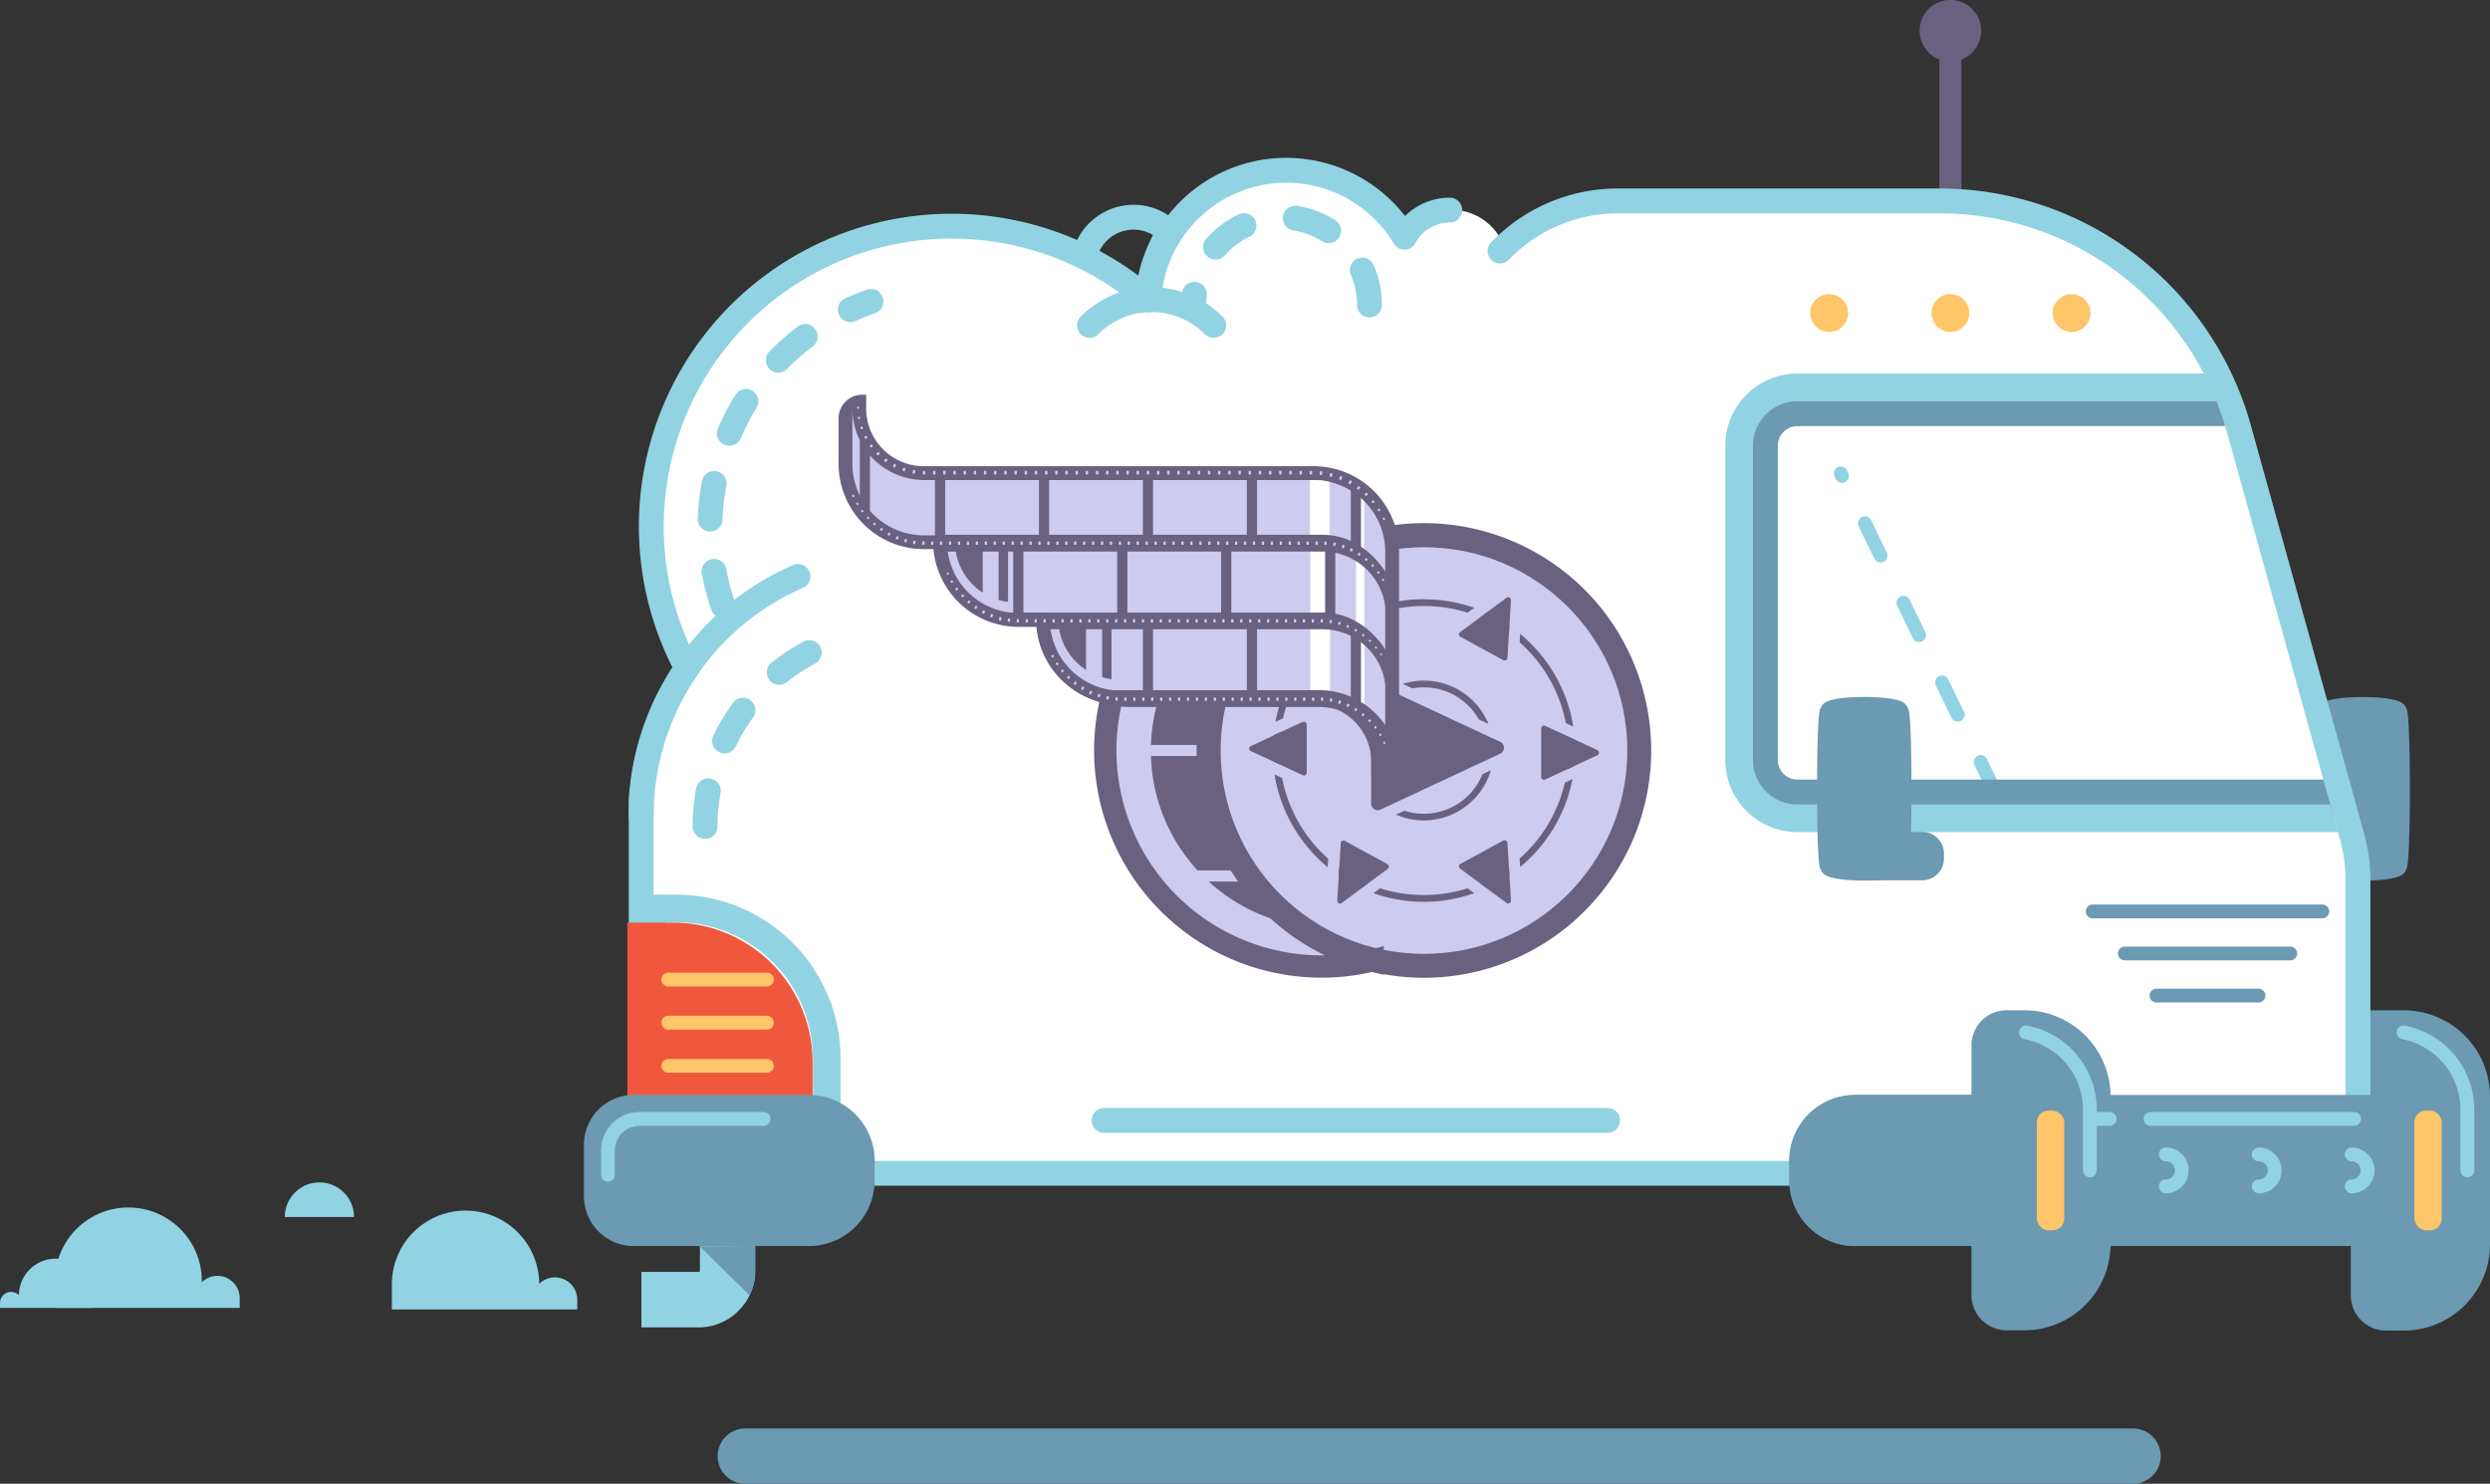 <svg xmlns="http://www.w3.org/2000/svg" viewBox="0 0 503.9 300.27"><rect x="0" y="0" width="503.9" height="300.27" fill="#333333" stroke="none"/><defs><style>.cls-1{fill:#fff;}.cls-2{fill:#91d3e2;}.cls-21,.cls-3,.cls-5,.cls-6{fill:#6b9ab2;}.cls-15,.cls-20,.cls-3,.cls-5,.cls-6,.cls-7{stroke:#6b9ab2;}.cls-10,.cls-11,.cls-13,.cls-14,.cls-15,.cls-16,.cls-18,.cls-19,.cls-20,.cls-26,.cls-3,.cls-4,.cls-5,.cls-6,.cls-7{stroke-linecap:round;}.cls-12,.cls-13,.cls-16,.cls-18,.cls-19,.cls-20,.cls-22,.cls-23,.cls-24,.cls-3,.cls-8{stroke-miterlimit:10;}.cls-13,.cls-15,.cls-16,.cls-18,.cls-3,.cls-4,.cls-6{stroke-width:2.8px;}.cls-10,.cls-11,.cls-13,.cls-14,.cls-15,.cls-16,.cls-18,.cls-19,.cls-20,.cls-24,.cls-4,.cls-7,.cls-8{fill:none;}.cls-10,.cls-11,.cls-14,.cls-18,.cls-19,.cls-4{stroke:#91d3e2;}.cls-10,.cls-11,.cls-14,.cls-15,.cls-26,.cls-4,.cls-5,.cls-6,.cls-7{stroke-linejoin:round;}.cls-14,.cls-4{stroke-dasharray:7.27 10.63;}.cls-5,.cls-8{stroke-width:4.47px;}.cls-7{stroke-width:2.15px;}.cls-22,.cls-23,.cls-24,.cls-8{stroke:#6a6181;}.cls-9{fill:#6a6181;}.cls-10,.cls-14,.cls-19{stroke-width:5.03px;}.cls-11,.cls-12{stroke-width:5.59px;}.cls-12{fill:#f0583d;}.cls-12,.cls-16{stroke:#f0583d;}.cls-13{stroke:#ffc569;}.cls-17{fill:#ffc569;}.cls-20{stroke-width:11.19px;}.cls-22,.cls-23,.cls-25,.cls-26{fill:#cdcbef;}.cls-22{stroke-width:1.36px;}.cls-23,.cls-24{stroke-width:4.52px;}.cls-26{stroke:#cdcbef;stroke-width:0.23px;}</style></defs><g id="Layer_2" data-name="Layer 2"><g id="Layer_2-2" data-name="Layer 2"><path class="cls-1" d="M477.15,178.1v42.61a16.73,16.73,0,0,1-16.73,16.73H129.76V165.08c0-.69,0-1.39,0-2.09,0-.31,0-.62,0-.93,0-.69.08-1.37.16-2.05,0-.28.05-.57.09-.85a52.52,52.52,0,0,1,9-23.94l0,0a60.77,60.77,0,0,1,93.45-74.54,27.9,27.9,0,0,1,51.66-12.79h0l.07.12a10.5,10.5,0,0,1,2.4-3l.06,0a11.14,11.14,0,0,1,4.19-2.15l.35-.08a10.48,10.48,0,0,1,2.58-.31,11.31,11.31,0,0,1,10.64,7.51,33.05,33.05,0,0,1,23-9.27h65.09a62.82,62.82,0,0,1,56.3,35,59.56,59.56,0,0,1,2.44,5.6q.53,1.38,1,2.79c.28.89.56,1.79.81,2.7l17,61.27,3.33,12,.78,2.79,1.55,5.6.23.83a32.48,32.48,0,0,1,.88,4.21A33,33,0,0,1,477.15,178.1Z"/><path class="cls-2" d="M48.51,264.69H11.13v-5a14.86,14.86,0,1,1,29.71-.18l.2-.2a4.51,4.51,0,0,1,7.47,3.43Z"/><path class="cls-2" d="M0,264.69H18.69V262.2a7.43,7.43,0,1,0-14.86-.09l-.1-.1A2.25,2.25,0,0,0,0,263.73Z"/><path class="cls-2" d="M57.64,246.29a7,7,0,0,1,14,0Z"/><path class="cls-2" d="M152.83,235.93v21.18a11.29,11.29,0,0,1-1.13,5,11.48,11.48,0,0,1-10.35,6.52H129.8V257.41h11.55a.3.3,0,0,0,.29-.3V235.93Z"/><path class="cls-3" d="M474.88,224.18h29.89a16.06,16.06,0,0,1,16.06,16.06v3.59a5.72,5.72,0,0,1-5.72,5.72H458.82a0,0,0,0,1,0,0v-9.31A16.06,16.06,0,0,1,474.88,224.18Z" transform="translate(726.68 -252.96) rotate(90)"/><line class="cls-4" x1="403.99" y1="160.75" x2="372.51" y2="95.8"/><path class="cls-5" d="M470.8,160H363.74a6.21,6.21,0,0,1-6.2-6.2V90.2a6.21,6.21,0,0,1,6.2-6.2h85.93q-.46-1.41-1-2.79H363.74a9,9,0,0,0-9,9v63.61a9,9,0,0,0,9,9H471.57Z"/><path class="cls-6" d="M485.56,175.31c.53,1.12-4.4,1.61-8.74,1.49a33.48,33.48,0,0,0-.88-4.21l-.24-.84-1.55-5.59-.77-2.8-3.33-12c.11-4.71.31-8,.62-7.39-.94-2,15.85-2,14.89,0C486.52,141.94,486.52,177.32,485.56,175.31Z"/><path class="cls-7" d="M477.15,144.47c3.2,0,6.62.34,6.23,1.15.55-1.16.69,14.1.4,20.94"/><line class="cls-8" x1="394.7" y1="40.45" x2="394.7" y2="5.91"/><path class="cls-9" d="M400.93,6.22a6.23,6.23,0,1,0-6.23,6.23A6.23,6.23,0,0,0,400.93,6.22Z"/><path class="cls-10" d="M303.57,50.79a33.05,33.05,0,0,1,23.87-10.13h65.09a62.82,62.82,0,0,1,56.3,35,59.56,59.56,0,0,1,2.44,5.6q.53,1.38,1,2.79c.28.89.56,1.79.81,2.7l17,61.27,3.33,12,.77,2.79,1.55,5.6.24.83a34.24,34.24,0,0,1,.88,4.21,33,33,0,0,1,.33,4.66v42.61a16.73,16.73,0,0,1-16.73,16.73H129.76V165.08c0-.69,0-1.39,0-2.09,0-.31,0-.62,0-.93,0-.69.08-1.37.15-2.05l.09-.85a52.63,52.63,0,0,1,9-23.94l0,0a60.77,60.77,0,0,1,93.45-74.54A27.9,27.9,0,0,1,284.22,48a10.41,10.41,0,0,1,9.17-5.48"/><path class="cls-11" d="M131.9,183.85h5a30.41,30.41,0,0,1,30.41,30.41v18.9a0,0,0,0,1,0,0H131.9a0,0,0,0,1,0,0V183.85A0,0,0,0,1,131.9,183.85Z"/><path class="cls-12" d="M129.76,189.5h6.42A25.48,25.48,0,0,1,161.66,215v9.47a0,0,0,0,1,0,0h-31.9a0,0,0,0,1,0,0V189.5A0,0,0,0,1,129.76,189.5Z"/><line class="cls-13" x1="135.25" y1="198.24" x2="155.21" y2="198.24"/><line class="cls-13" x1="135.25" y1="206.97" x2="155.21" y2="206.97"/><line class="cls-13" x1="135.25" y1="215.71" x2="155.21" y2="215.71"/><path class="cls-14" d="M142.69,167.26a39.88,39.88,0,0,1,22.59-35.95"/><path class="cls-14" d="M277.15,61.72a17.78,17.78,0,0,0-35.56,0"/><path class="cls-14" d="M146.36,122.65A48.45,48.45,0,0,1,176.27,61"/><path class="cls-10" d="M245.62,65.85a17.76,17.76,0,0,0-25.14,0"/><path class="cls-10" d="M219.44,52a10.19,10.19,0,0,1,17.14-5.08s-4.56,7.19-4.1,13.74"/><path class="cls-10" d="M129.76,165.09a52.82,52.82,0,0,1,31.72-48.43"/><path class="cls-3" d="M375.42,223H483.51a8.68,8.68,0,0,1,8.68,8.68v10.41a8.68,8.68,0,0,1-8.68,8.68H375.42a11.92,11.92,0,0,1-11.92-11.92v-3.93A11.92,11.92,0,0,1,375.42,223Z"/><path class="cls-3" d="M398.09,224.18H428A16.06,16.06,0,0,1,444,240.23v3.59a5.72,5.72,0,0,1-5.72,5.72H387.75a5.72,5.72,0,0,1-5.72-5.72v-3.59A16.06,16.06,0,0,1,398.09,224.18Z" transform="translate(649.9 -176.18) rotate(90)"/><path class="cls-2" d="M471.57,162.8H363.74a9,9,0,0,1-9-9V90.2a9,9,0,0,1,9-9h84.94a59.56,59.56,0,0,0-2.44-5.6h-82.5A14.61,14.61,0,0,0,349.15,90.2v63.61a14.61,14.61,0,0,0,14.59,14.59H473.12Z"/><path class="cls-6" d="M384.71,175.31c1,2-15.84,2-14.89,0-.95,2-.95-33.37,0-31.37-.95-2,15.85-2,14.89,0C385.67,141.94,385.67,177.31,384.71,175.31Z"/><line class="cls-15" x1="423.5" y1="184.45" x2="469.96" y2="184.45"/><line class="cls-15" x1="430" y1="192.96" x2="463.47" y2="192.96"/><line class="cls-15" x1="436.41" y1="201.48" x2="457.05" y2="201.48"/><path class="cls-6" d="M378.52,169.75H389a3,3,0,0,1,3,3v1a3,3,0,0,1-3,3H378.52a0,0,0,0,1,0,0v-7.07a0,0,0,0,1,0,0Z"/><line class="cls-16" x1="129.76" y1="222.98" x2="144.13" y2="222.98"/><path class="cls-3" d="M128.25,223h35.44a11.92,11.92,0,0,1,11.92,11.92v3.93a11.92,11.92,0,0,1-11.92,11.92H128.25a8.68,8.68,0,0,1-8.68-8.68V231.66a8.68,8.68,0,0,1,8.68-8.68Z"/><circle class="cls-17" cx="370.17" cy="63.35" r="3.83"/><circle class="cls-17" cx="394.7" cy="63.35" r="3.83"/><circle class="cls-17" cx="419.23" cy="63.35" r="3.83"/><path class="cls-3" d="M375.42,223h31.71a8.68,8.68,0,0,1,8.68,8.68v10.41a8.68,8.68,0,0,1-8.68,8.68H375.42a11.92,11.92,0,0,1-11.92-11.92v-3.93A11.92,11.92,0,0,1,375.42,223Z"/><path class="cls-7" d="M376.6,144.47c3.2,0,6.62.34,6.23,1.15.56-1.16.69,14.1.41,20.94"/><path class="cls-18" d="M438.29,233.63a3.23,3.23,0,0,1,0,6.46"/><path class="cls-18" d="M457.1,233.63a3.23,3.23,0,0,1,0,6.46"/><path class="cls-18" d="M475.9,233.63a3.23,3.23,0,1,1,0,6.46"/><rect class="cls-17" x="412.2" y="224.74" width="5.54" height="24.25" rx="2.38"/><line class="cls-19" x1="223.44" y1="226.75" x2="325.35" y2="226.75"/><line class="cls-20" x1="150.82" y1="294.68" x2="431.67" y2="294.68"/><path class="cls-18" d="M422.93,236.86V224.57A15.94,15.94,0,0,0,410,208.94"/><rect class="cls-17" x="488.59" y="224.74" width="5.54" height="24.25" rx="2.38"/><path class="cls-18" d="M499.32,236.86V224.57a15.94,15.94,0,0,0-12.91-15.63"/><line class="cls-18" x1="435.21" y1="226.44" x2="476.4" y2="226.44"/><line class="cls-18" x1="422.93" y1="226.44" x2="426.95" y2="226.44"/><path class="cls-18" d="M154.54,226.44h-25.1a6.42,6.42,0,0,0-6.42,6.41v4.88"/><path class="cls-21" d="M152.83,252.15v5a11.29,11.29,0,0,1-1.13,5l-10.06-9.91Z"/><path class="cls-2" d="M116.82,265H79.3v-5a14.91,14.91,0,1,1,29.82-.19l.21-.19a4.52,4.52,0,0,1,7.49,3.44Z"/><path class="cls-9" d="M194.53,111.22a13.74,13.74,0,0,0,.08,1.44h-.08Z"/><path class="cls-9" d="M180,95.83v10.29a13.71,13.71,0,0,1-3.59-3.37V92.69Z"/><path class="cls-9" d="M185.8,97.94v10.28a13.64,13.64,0,0,1-2.15-.43V97.5A13.89,13.89,0,0,0,185.8,97.94Z"/><circle class="cls-22" cx="288.17" cy="151.89" r="41.83"/><path class="cls-23" d="M277.78,194.36a43.77,43.77,0,0,1-54.11-42.47,43.47,43.47,0,0,1,5.26-20.77A44,44,0,0,1,241,117q1.75-1.33,3.65-2.5A42.61,42.61,0,0,1,249.6,112a43.5,43.5,0,0,1,17.78-3.79,44,44,0,0,1,10.4,1.25,43.24,43.24,0,0,0-7.39,2.54,42.61,42.61,0,0,0-4.92,2.58q-1.89,1.17-3.66,2.5a43.82,43.82,0,0,0-12.09,14.08,43.7,43.7,0,0,0,28.06,63.24Z"/><path class="cls-9" d="M251.83,176.15h-9.48A35.75,35.75,0,0,1,232.92,153h11.55A43.42,43.42,0,0,0,251.83,176.15Z"/><path class="cls-9" d="M262.51,187.26a35.77,35.77,0,0,1-17.89-8.85h8.83A43.94,43.94,0,0,0,262.51,187.26Z"/><path class="cls-9" d="M251.83,127.62c-.76,1.13-1.46,2.3-2.11,3.5a43.34,43.34,0,0,0-5.25,19.64H232.92a35.8,35.8,0,0,1,4.3-15.94,36.39,36.39,0,0,1,5.14-7.2Z"/><path class="cls-9" d="M262.52,116.51l-.71.53a43.63,43.63,0,0,0-8.36,8.32h-8.83c.82-.74,1.66-1.45,2.54-2.12a36.13,36.13,0,0,1,3-2,33.81,33.81,0,0,1,4-2.13A36,36,0,0,1,262.52,116.51Z"/><path class="cls-24" d="M331.89,151.89a43.62,43.62,0,0,1-3.78,17.78,44.29,44.29,0,0,1-2.59,4.92,41.45,41.45,0,0,1-2.5,3.66,43.69,43.69,0,0,1-78.56-26.36,43.36,43.36,0,0,1,5.26-20.77A43.82,43.82,0,0,1,261.81,117q1.77-1.33,3.66-2.5a42.61,42.61,0,0,1,4.92-2.58,43.24,43.24,0,0,1,7.39-2.54,43.73,43.73,0,0,1,54.11,42.47Z"/><path class="cls-9" d="M307.63,128.29l-.11,1.7a29.15,29.15,0,0,1,9.36,16.36l1.51.7A30.61,30.61,0,0,0,307.63,128.29Zm11.06,21.4-1.42-.66c.09.94.14,1.89.14,2.86a28,28,0,0,1-.25,3.79l1.45-.67c.1-1,.16-2.07.16-3.12C318.77,151.15,318.74,150.42,318.69,149.69Zm-50-21.4a30.62,30.62,0,0,0-10.59,17.8l1.54-.72A29.21,29.21,0,0,1,268.82,130Zm-9.26,29.14-1.5-.7a30.61,30.61,0,0,0,10.76,18.76l.1-1.7A29.21,29.21,0,0,1,259.46,157.43ZM297,179.76a29.33,29.33,0,0,1-17.72,0l-1.33,1a30.54,30.54,0,0,0,20.38,0Zm-26-4.23-.1,1.59a29.76,29.76,0,0,0,4.64,2.62l1.26-.92A29.53,29.53,0,0,1,271,175.53Zm-11.8-27.44-1.44.68a29.23,29.23,0,0,0-.16,3.12c0,.74,0,1.47.08,2.2l1.41.66c-.09-.94-.14-1.9-.14-2.86A29.82,29.82,0,0,1,259.18,148.09ZM275.52,124a29.81,29.81,0,0,0-4.64,2.63l.1,1.59a29,29,0,0,1,5.8-3.29Zm12.65-2.74A30.46,30.46,0,0,0,278,123l1.33,1A29.33,29.33,0,0,1,297,124l1.33-1A30.46,30.46,0,0,0,288.17,121.29ZM300.82,124l-1.25.93a29.24,29.24,0,0,1,5.79,3.29l.1-1.59A29.81,29.81,0,0,0,300.82,124Zm15.86,34.38a29.33,29.33,0,0,1-9.16,15.38l.11,1.7a30.62,30.62,0,0,0,10.59-17.8Zm-11.32,17.12a29.74,29.74,0,0,1-5.79,3.29l1.25.92a29,29,0,0,0,4.64-2.62Z"/><path class="cls-9" d="M300,156.69a12.79,12.79,0,0,1-15.79,7.37l-1.71.8a14,14,0,0,0,5.64,1.17,14.17,14.17,0,0,0,13.57-10.15Zm-11.86-18.95a14,14,0,0,0-4.26.66l1.95.91a12.56,12.56,0,0,1,2.31-.21,12.78,12.78,0,0,1,11.13,6.49l1.95.91A14.15,14.15,0,0,0,288.17,137.74Z"/><path class="cls-9" d="M323.25,152.85,318.61,155l-1.45.67-4.45,2.08a.53.53,0,0,1-.24.06.57.57,0,0,1-.57-.57v-9.84a.57.57,0,0,1,.57-.57.53.53,0,0,1,.24.06l4.56,2.13,1.42.66,4.56,2.13A.57.57,0,0,1,323.25,152.85Z"/><path class="cls-9" d="M264.44,146.52v9.85a.57.57,0,0,1-.57.56.52.52,0,0,1-.24-.05l-4.56-2.13-1.41-.66L253.1,152a.57.57,0,0,1,0-1l4.64-2.16,1.44-.68,4.45-2.08a.69.69,0,0,1,.24,0A.57.57,0,0,1,264.44,146.52Z"/><path class="cls-9" d="M305.77,121.54l-.31,5.12-.1,1.59-.3,4.89a.56.56,0,0,1-.57.53.58.58,0,0,1-.26-.06l-8.65-4.71a.56.56,0,0,1-.06-1l4.05-3,1.25-.93,4.05-3a.56.56,0,0,1,.9.49Z"/><path class="cls-9" d="M280.83,175.83l-4.05,3-1.26.92-4,3a.52.52,0,0,1-.33.11.57.57,0,0,1-.57-.6l.31-5.12.1-1.59.3-4.89a.57.57,0,0,1,.57-.54.54.54,0,0,1,.27.07l8.64,4.71A.56.56,0,0,1,280.83,175.83Z"/><path class="cls-9" d="M280.76,128.9l-8.64,4.71a.66.66,0,0,1-.27.06.56.56,0,0,1-.57-.53l-.3-4.89-.1-1.59-.31-5.12a.57.57,0,0,1,.57-.61.54.54,0,0,1,.33.12l4,3,1.26.93,4.05,3A.56.56,0,0,1,280.76,128.9Z"/><path class="cls-9" d="M271,128.25c-.37.27-.73.54-1.08.83s-.73.59-1.08.91l-.1-1.7c.35-.29.71-.58,1.08-.85s.71-.53,1.08-.78Z"/><path class="cls-9" d="M305.77,182.24a.56.56,0,0,1-.56.6.55.55,0,0,1-.34-.11l-4.05-3-1.25-.92-4.05-3a.56.56,0,0,1,.06-1l8.65-4.71a.51.51,0,0,1,.26-.07.57.57,0,0,1,.57.54l.3,4.89.1,1.59Z"/><path class="cls-9" d="M303.66,152.49l-24.31,11.36a1.31,1.31,0,0,1-1.86-1.19V140a1.3,1.3,0,0,1,1.86-1.18l24.31,11.35A1.31,1.31,0,0,1,303.66,152.49Z"/><path class="cls-9" d="M283.12,111.62v45.44h-5.6v-2.8a11.67,11.67,0,0,0-11.67-11.68H226.93a17.28,17.28,0,0,1-17.2-15.72h-3.62a17.31,17.31,0,0,1-17.21-15.73H187A17.27,17.27,0,0,1,169.7,93.86V84.67a4.79,4.79,0,0,1,4.79-4.79h.8v2.79A11.68,11.68,0,0,0,187,94.35h78.88A17.27,17.27,0,0,1,283.12,111.62Z"/><path class="cls-25" d="M276.06,101.42a13.21,13.21,0,0,0-1.7-1.46,14.31,14.31,0,0,0-5.26-2.43,14,14,0,0,0-3.12-.38H186.91A15.41,15.41,0,0,1,185,97a15.22,15.22,0,0,1-2-.42,14.49,14.49,0,0,1-10.5-13.93V93.86a14.47,14.47,0,0,0,14.47,14.48h4.67v1.25a14.47,14.47,0,0,0,14.47,14.47h6.35v1.25a14.47,14.47,0,0,0,14.47,14.48h38.92a14.47,14.47,0,0,1,14.48,14.47V111.62A14.43,14.43,0,0,0,276.06,101.42Z"/><path class="cls-1" d="M269.1,97.53v11a13.41,13.41,0,0,0-2-.18h-2V97.15H266A14,14,0,0,1,269.1,97.53Z"/><path class="cls-1" d="M267,111.36a11.89,11.89,0,0,1,2.16.21v12.58a13.4,13.4,0,0,0-2-.17h-2V111.36Z"/><path class="cls-1" d="M267,126.58a11.89,11.89,0,0,1,2.16.21v13a13.41,13.41,0,0,0-2-.18h-2V126.58Z"/><path class="cls-1" d="M276.07,101.42v10.43a16.29,16.29,0,0,0-1.71-1.29V100A15,15,0,0,1,276.07,101.42Z"/><path class="cls-1" d="M274.42,112.13a16.62,16.62,0,0,1,1.7,1.46v13.93a16.17,16.17,0,0,0-1.7-1.29Z"/><path class="cls-1" d="M274.42,129a16.62,16.62,0,0,1,1.7,1.46v12.71a16.17,16.17,0,0,0-1.7-1.29Z"/><path class="cls-9" d="M281.39,117.46l.59,6.93h-1.53a12.79,12.79,0,0,0-12.78-12.77H190.92v-3.39h76.75C273.87,108.23,278.68,112.32,281.39,117.46Z"/><path class="cls-9" d="M281.39,133.19l.59,6.93h-1.53a12.79,12.79,0,0,0-12.78-12.77h-57l-.24-1-9.7-2.38h67C273.87,124,278.68,128.06,281.39,133.19Z"/><rect class="cls-9" x="189.21" y="96.8" width="2.06" height="13.55"/><rect class="cls-9" x="174" y="88.74" width="2.06" height="15.36"/><polygon class="cls-9" points="207.11 125.16 205.05 125.16 205.05 108.89 210.25 108.89 210.25 96.8 212.31 96.8 212.31 110.95 207.11 110.95 207.11 125.16"/><polygon class="cls-9" points="233.34 142.75 231.28 142.75 231.28 126.73 226.09 126.95 226.09 108.86 231.28 109 231.28 96.8 233.34 96.8 233.34 111.12 228.15 110.98 228.15 124.8 233.34 124.57 233.34 142.75"/><polygon class="cls-9" points="254.38 142.75 252.32 142.75 252.32 126.68 247.12 126.68 247.12 108.89 252.32 108.89 252.32 96.8 254.38 96.8 254.38 110.95 249.18 110.95 249.18 124.62 254.38 124.62 254.38 142.75"/><polygon class="cls-9" points="275.42 145.08 273.36 145.08 273.36 128.07 268.16 126.53 268.16 108.48 273.36 110.27 273.36 99.03 275.42 99.03 275.42 113.15 270.22 111.36 270.22 124.99 275.42 126.53 275.42 145.08"/><path class="cls-9" d="M283.15,155.85h-3.39A12.79,12.79,0,0,0,267,143.08H228.93a21.39,21.39,0,0,1-11.57-3.4H267A16.19,16.19,0,0,1,283.15,155.85Z"/><rect class="cls-26" x="201.29" y="95.4" width="0.26" height="0.51"/><rect class="cls-26" x="203.35" y="95.4" width="0.26" height="0.51"/><rect class="cls-26" x="193.05" y="95.4" width="0.26" height="0.51"/><rect class="cls-26" x="197.17" y="95.4" width="0.26" height="0.51"/><rect class="cls-26" x="195.11" y="95.4" width="0.26" height="0.51"/><rect class="cls-26" x="207.47" y="95.4" width="0.26" height="0.51"/><rect class="cls-26" x="199.23" y="95.4" width="0.26" height="0.51"/><rect class="cls-26" x="205.41" y="95.4" width="0.26" height="0.51"/><rect class="cls-26" x="209.53" y="95.4" width="0.26" height="0.51"/><rect class="cls-26" x="215.71" y="95.4" width="0.26" height="0.51"/><rect class="cls-26" x="219.83" y="95.4" width="0.26" height="0.51"/><rect class="cls-26" x="217.77" y="95.4" width="0.26" height="0.51"/><rect class="cls-26" x="211.59" y="95.4" width="0.26" height="0.51"/><rect class="cls-26" x="213.65" y="95.4" width="0.26" height="0.51"/><rect class="cls-26" x="221.89" y="95.4" width="0.26" height="0.51"/><path class="cls-26" d="M174.45,86.44l-.2.06a1.83,1.83,0,0,0,.08.25l.2-.07Z"/><path class="cls-26" d="M175.28,88.33l-.24.12.12.23.24-.12A2.53,2.53,0,0,1,175.28,88.33Z"/><path class="cls-26" d="M176.38,90.06l-.25.18.15.22.25-.19Z"/><path class="cls-26" d="M173.91,84.44l-.14,0a2,2,0,0,0,0,.26l.15,0A2.21,2.21,0,0,0,173.91,84.44Z"/><path class="cls-26" d="M177.79,91.67l-.07-.06-.24.24.18.19.25-.26Z"/><path class="cls-26" d="M173.69,82.37h-.08v.26h.09C173.7,82.55,173.69,82.46,173.69,82.37Z"/><path class="cls-26" d="M184.86,95.26l-.08.45.26,0,.07-.46Z"/><path class="cls-26" d="M186.88,95.44v.47h.26v-.47Z"/><rect class="cls-26" x="188.93" y="95.4" width="0.26" height="0.51"/><rect class="cls-26" x="190.99" y="95.4" width="0.26" height="0.51"/><path class="cls-26" d="M179.28,92.92l-.23.31.22.15.22-.31Z"/><path class="cls-26" d="M182.89,94.77l-.14.41.25.09.13-.43Z"/><path class="cls-26" d="M181,94l-.19.37.23.12.19-.38Z"/><path class="cls-26" d="M273,97.77l.23.12.24-.45-.23-.12Z"/><rect class="cls-26" x="263.09" y="95.4" width="0.26" height="0.51"/><rect class="cls-26" x="265.15" y="95.4" width="0.26" height="0.51"/><path class="cls-26" d="M267.18,96l.25,0,.06-.51a1.09,1.09,0,0,0-.26,0Z"/><rect class="cls-26" x="223.95" y="95.4" width="0.26" height="0.51"/><path class="cls-26" d="M269.17,96.35l.25.06.13-.5-.26-.06Z"/><rect class="cls-26" x="254.85" y="95.4" width="0.26" height="0.51"/><rect class="cls-26" x="261.03" y="95.4" width="0.26" height="0.51"/><rect class="cls-26" x="258.97" y="95.4" width="0.26" height="0.51"/><path class="cls-26" d="M279.21,103.27l-.15.1-.14-.22.16-.1A1.59,1.59,0,0,1,279.21,103.27Z"/><path class="cls-26" d="M280.16,105.08l-.11.06-.12-.23.12-.06A2.4,2.4,0,0,1,280.16,105.08Z"/><path class="cls-26" d="M278.05,101.57l-.19.16-.17-.19.2-.17Z"/><path class="cls-26" d="M276.69,100l-.22.24a1.54,1.54,0,0,1-.19-.17l.23-.26Z"/><path class="cls-26" d="M275.15,98.63l-.25.35-.21-.15.26-.36Z"/><path class="cls-26" d="M271.11,96.94l.24.09.19-.47-.25-.1Z"/><rect class="cls-26" x="256.91" y="95.4" width="0.26" height="0.51"/><rect class="cls-26" x="234.25" y="95.4" width="0.26" height="0.51"/><rect class="cls-26" x="232.19" y="95.4" width="0.26" height="0.51"/><rect class="cls-26" x="238.37" y="95.4" width="0.26" height="0.51"/><rect class="cls-26" x="236.31" y="95.4" width="0.26" height="0.51"/><rect class="cls-26" x="230.13" y="95.4" width="0.26" height="0.51"/><rect class="cls-26" x="226.01" y="95.4" width="0.26" height="0.51"/><rect class="cls-26" x="228.07" y="95.4" width="0.26" height="0.51"/><rect class="cls-26" x="240.43" y="95.4" width="0.26" height="0.51"/><rect class="cls-26" x="246.61" y="95.4" width="0.26" height="0.51"/><rect class="cls-26" x="248.67" y="95.4" width="0.26" height="0.51"/><rect class="cls-26" x="250.73" y="95.4" width="0.26" height="0.51"/><rect class="cls-26" x="244.55" y="95.4" width="0.26" height="0.51"/><rect class="cls-26" x="242.49" y="95.4" width="0.26" height="0.51"/><rect class="cls-26" x="252.79" y="95.4" width="0.26" height="0.51"/><rect class="cls-26" x="204.82" y="109.69" width="0.23" height="0.45"/><rect class="cls-26" x="206.63" y="109.69" width="0.23" height="0.45"/><rect class="cls-26" x="203.01" y="109.69" width="0.23" height="0.45"/><rect class="cls-26" x="199.39" y="109.69" width="0.23" height="0.45"/><rect class="cls-26" x="195.77" y="109.69" width="0.23" height="0.45"/><rect class="cls-26" x="208.43" y="109.69" width="0.23" height="0.45"/><rect class="cls-26" x="201.2" y="109.69" width="0.23" height="0.45"/><rect class="cls-26" x="197.58" y="109.69" width="0.23" height="0.45"/><rect class="cls-26" x="217.48" y="109.69" width="0.23" height="0.45"/><rect class="cls-26" x="219.29" y="109.69" width="0.23" height="0.45"/><rect class="cls-26" x="221.1" y="109.69" width="0.23" height="0.45"/><rect class="cls-26" x="210.24" y="109.69" width="0.23" height="0.45"/><rect class="cls-26" x="212.05" y="109.69" width="0.23" height="0.45"/><rect class="cls-26" x="213.86" y="109.69" width="0.23" height="0.45"/><rect class="cls-26" x="215.67" y="109.69" width="0.23" height="0.45"/><path class="cls-26" d="M178.21,107.19l.19.13.15-.24-.18-.12Z"/><path class="cls-26" d="M179.74,108.17l.2.11.15-.31-.19-.1Z"/><rect class="cls-26" x="224.72" y="109.69" width="0.23" height="0.45"/><rect class="cls-26" x="193.96" y="109.69" width="0.23" height="0.45"/><path class="cls-26" d="M183.1,109.6l.22.05.11-.44-.22,0Z"/><path class="cls-26" d="M186.72,110.13H187v-.46h-.23Z"/><path class="cls-26" d="M176.8,106.06l.17.14.15-.17-.17-.15Z"/><path class="cls-26" d="M184.89,110l.23,0,.06-.45-.22,0Z"/><path class="cls-26" d="M181.37,109l.21.09.15-.39-.21-.08Z"/><rect class="cls-26" x="190.34" y="109.69" width="0.23" height="0.45"/><rect class="cls-26" x="188.53" y="109.69" width="0.23" height="0.45"/><rect class="cls-26" x="192.15" y="109.69" width="0.23" height="0.45"/><path class="cls-26" d="M172.54,100.29a2,2,0,0,0,.1.21l.15-.08-.09-.2Z"/><path class="cls-26" d="M174.37,103.39a1.4,1.4,0,0,0,.13.18l.14-.1-.13-.18Z"/><path class="cls-26" d="M173.37,101.89l.12.2.14-.09-.11-.19Z"/><path class="cls-26" d="M175.51,104.79l.16.16.14-.14-.16-.16Z"/><rect class="cls-26" x="222.91" y="109.69" width="0.23" height="0.45"/><rect class="cls-26" x="266.33" y="109.69" width="0.23" height="0.45"/><rect class="cls-26" x="262.71" y="109.69" width="0.23" height="0.45"/><rect class="cls-26" x="264.52" y="109.69" width="0.23" height="0.45"/><path class="cls-26" d="M268.12,110.16l.23,0,0-.45-.23,0Z"/><rect class="cls-26" x="257.28" y="109.69" width="0.23" height="0.45"/><path class="cls-26" d="M269.89,110.36l.22,0,.09-.44-.23,0Z"/><rect class="cls-26" x="259.09" y="109.69" width="0.23" height="0.45"/><rect class="cls-26" x="260.9" y="109.69" width="0.23" height="0.45"/><path class="cls-26" d="M273.65,111.17l-.16.33-.2-.09.15-.34Z"/><path class="cls-26" d="M279.07,115.89l-.15.1-.13-.17.15-.11Z"/><path class="cls-26" d="M277.94,114.48l-.15.15c-.05-.06-.11-.11-.16-.16l.16-.16A1.14,1.14,0,0,1,277.94,114.48Z"/><path class="cls-26" d="M280,117.42l-.13.07-.11-.19.14-.08C279.94,117.29,280,117.35,280,117.42Z"/><path class="cls-26" d="M275.22,112.1l-.17.26-.19-.11L275,112Z"/><rect class="cls-26" x="255.47" y="109.69" width="0.23" height="0.45"/><path class="cls-26" d="M272,110.44l-.14.41-.21-.07.13-.42Z"/><path class="cls-26" d="M276.66,113.21l-.17.2-.17-.14.16-.21Z"/><rect class="cls-26" x="235.57" y="109.69" width="0.23" height="0.45"/><rect class="cls-26" x="226.53" y="109.69" width="0.23" height="0.45"/><rect class="cls-26" x="233.76" y="109.69" width="0.23" height="0.45"/><rect class="cls-26" x="253.66" y="109.69" width="0.23" height="0.45"/><rect class="cls-26" x="228.33" y="109.69" width="0.23" height="0.45"/><rect class="cls-26" x="231.95" y="109.69" width="0.23" height="0.45"/><rect class="cls-26" x="239.19" y="109.69" width="0.23" height="0.45"/><rect class="cls-26" x="230.14" y="109.69" width="0.23" height="0.45"/><rect class="cls-26" x="237.38" y="109.69" width="0.23" height="0.45"/><rect class="cls-26" x="250.04" y="109.69" width="0.23" height="0.45"/><rect class="cls-26" x="248.23" y="109.69" width="0.23" height="0.45"/><rect class="cls-26" x="241" y="109.69" width="0.23" height="0.45"/><rect class="cls-26" x="251.85" y="109.69" width="0.23" height="0.45"/><rect class="cls-26" x="242.81" y="109.69" width="0.23" height="0.45"/><rect class="cls-26" x="244.62" y="109.69" width="0.23" height="0.45"/><rect class="cls-26" x="246.43" y="109.69" width="0.23" height="0.45"/><rect class="cls-26" x="218.53" y="125.42" width="0.23" height="0.45"/><rect class="cls-26" x="211.29" y="125.42" width="0.23" height="0.45"/><rect class="cls-26" x="222.15" y="125.42" width="0.23" height="0.45"/><rect class="cls-26" x="213.1" y="125.42" width="0.23" height="0.45"/><rect class="cls-26" x="214.91" y="125.42" width="0.23" height="0.45"/><rect class="cls-26" x="216.72" y="125.42" width="0.23" height="0.45"/><rect class="cls-26" x="220.34" y="125.42" width="0.23" height="0.45"/><rect class="cls-26" x="231.19" y="125.42" width="0.23" height="0.45"/><rect class="cls-26" x="229.38" y="125.42" width="0.23" height="0.45"/><rect class="cls-26" x="223.96" y="125.42" width="0.23" height="0.45"/><rect class="cls-26" x="233" y="125.42" width="0.23" height="0.45"/><rect class="cls-26" x="234.81" y="125.42" width="0.23" height="0.45"/><rect class="cls-26" x="225.76" y="125.42" width="0.23" height="0.45"/><rect class="cls-26" x="227.57" y="125.42" width="0.23" height="0.45"/><path class="cls-26" d="M193.78,119.2l-.13-.17-.2.15.13.18Z"/><path class="cls-26" d="M199.23,123.71l-.19-.1-.2.37.21.1Z"/><path class="cls-26" d="M196.26,121.76l-.17-.14-.22.25.17.15Z"/><rect class="cls-26" x="209.48" y="125.42" width="0.23" height="0.45"/><path class="cls-26" d="M191.93,116.16l-.09-.2-.15.06.09.21Z"/><path class="cls-26" d="M192.77,117.73a1.18,1.18,0,0,1-.11-.19l-.18.11.11.2Z"/><path class="cls-26" d="M195,120.55s-.1-.11-.16-.16l-.21.2.15.17Z"/><path class="cls-26" d="M200.87,124.42l-.21-.07-.17.42.22.08Z"/><rect class="cls-26" x="207.67" y="125.42" width="0.23" height="0.45"/><path class="cls-26" d="M205.86,125.87h.23v-.45h-.23Z"/><path class="cls-26" d="M204.32,125.28l-.22,0-.07.45.23,0Z"/><path class="cls-26" d="M202.57,125l-.22,0-.11.43.22.06Z"/><path class="cls-26" d="M197.48,123.13l.21-.31-.18-.12-.21.31,0,0Z"/><path class="cls-26" d="M270.9,126.31l.22,0,.09-.33L271,126Z"/><rect class="cls-26" x="236.62" y="125.42" width="0.23" height="0.45"/><rect class="cls-26" x="265.57" y="125.42" width="0.23" height="0.45"/><path class="cls-26" d="M267.37,125.42v.46h.23v-.45h-.23Z"/><rect class="cls-26" x="261.95" y="125.42" width="0.23" height="0.45"/><rect class="cls-26" x="260.14" y="125.42" width="0.23" height="0.45"/><rect class="cls-26" x="263.76" y="125.42" width="0.23" height="0.45"/><path class="cls-26" d="M272.6,126.85l.2.08.11-.26-.21-.09Z"/><path class="cls-26" d="M278.33,131a1.15,1.15,0,0,0,.14.17l.09-.07-.14-.18Z"/><path class="cls-26" d="M279.47,132.34l-.09,0,.12.19.09-.05Z"/><path class="cls-26" d="M277.1,129.67l.16.16.1-.11-.16-.16Z"/><path class="cls-26" d="M275.72,128.55l.18.13.11-.15-.18-.14Z"/><path class="cls-26" d="M274.21,127.6l.2.11.11-.2-.19-.12Z"/><path class="cls-26" d="M269.15,126l.22,0,.06-.4-.23,0Z"/><rect class="cls-26" x="243.86" y="125.42" width="0.23" height="0.45"/><rect class="cls-26" x="242.05" y="125.42" width="0.23" height="0.45"/><rect class="cls-26" x="245.67" y="125.42" width="0.23" height="0.45"/><rect class="cls-26" x="240.24" y="125.42" width="0.23" height="0.45"/><rect class="cls-26" x="258.33" y="125.42" width="0.23" height="0.45"/><rect class="cls-26" x="247.47" y="125.42" width="0.23" height="0.45"/><rect class="cls-26" x="238.43" y="125.42" width="0.23" height="0.45"/><rect class="cls-26" x="256.52" y="125.42" width="0.23" height="0.45"/><rect class="cls-26" x="254.71" y="125.42" width="0.23" height="0.45"/><rect class="cls-26" x="251.09" y="125.42" width="0.23" height="0.45"/><rect class="cls-26" x="252.9" y="125.42" width="0.23" height="0.45"/><rect class="cls-26" x="249.28" y="125.42" width="0.23" height="0.45"/><rect class="cls-26" x="231.26" y="141.27" width="0.23" height="0.45"/><rect class="cls-26" x="233.07" y="141.27" width="0.23" height="0.45"/><rect class="cls-26" x="229.45" y="141.27" width="0.23" height="0.45"/><rect class="cls-26" x="245.73" y="141.27" width="0.23" height="0.45"/><rect class="cls-26" x="240.31" y="141.27" width="0.23" height="0.45"/><rect class="cls-26" x="243.92" y="141.27" width="0.23" height="0.45"/><rect class="cls-26" x="242.11" y="141.27" width="0.23" height="0.45"/><rect class="cls-26" x="238.5" y="141.27" width="0.23" height="0.45"/><rect class="cls-26" x="236.69" y="141.27" width="0.23" height="0.45"/><rect class="cls-26" x="227.64" y="141.27" width="0.23" height="0.45"/><rect class="cls-26" x="234.88" y="141.27" width="0.23" height="0.45"/><path class="cls-26" d="M216.21,137.3l.23-.25-.17-.15-.23.24Z"/><path class="cls-26" d="M215.19,135.77a2.09,2.09,0,0,0-.14-.17l-.22.19.14.18Z"/><path class="cls-26" d="M226.08,141.23l-.23,0,0,.45.22,0Z"/><path class="cls-26" d="M214.1,134.36l-.12-.18-.21.14.12.19Z"/><path class="cls-26" d="M217.81,138.18l-.17-.13-.23.3.18.14Z"/><path class="cls-26" d="M213.17,132.84l-.1-.19-.19.09.1.2Z"/><path class="cls-26" d="M224.31,141l-.22,0-.09.44.23,0Z"/><path class="cls-26" d="M222.58,140.57l-.22-.06-.13.43.21.06Z"/><path class="cls-26" d="M219.31,139.15a1.18,1.18,0,0,1-.19-.11l-.22.36.2.12Z"/><path class="cls-26" d="M220.9,140l-.2-.09-.19.41.21.09Z"/><rect class="cls-26" x="262.01" y="141.27" width="0.23" height="0.45"/><path class="cls-26" d="M275.68,144.67l.17.14.17-.21-.17-.14Z"/><path class="cls-26" d="M274.2,143.68l.2.11.16-.27-.19-.12Z"/><path class="cls-26" d="M272.62,142.88l.2.08.16-.34-.21-.1Z"/><path class="cls-26" d="M269.21,141.89l.22,0,.07-.45-.22,0Z"/><path class="cls-26" d="M271.07,141.84l-.13.44.22.06.13-.42-.19-.07Z"/><path class="cls-26" d="M267.44,141.73h.22l0-.45h-.23Z"/><path class="cls-26" d="M280.15,150.17l-.12.05.09.2.12,0Z"/><path class="cls-26" d="M277,145.85l.15.15.17-.15-.16-.17Z"/><path class="cls-26" d="M279.21,148.64l.12.19.13-.08-.11-.19Z"/><path class="cls-26" d="M278.2,147.17l.14.18.15-.11-.14-.19Z"/><rect class="cls-26" x="256.59" y="141.27" width="0.23" height="0.45"/><rect class="cls-26" x="251.16" y="141.27" width="0.23" height="0.45"/><rect class="cls-26" x="252.97" y="141.27" width="0.23" height="0.45"/><rect class="cls-26" x="254.78" y="141.27" width="0.23" height="0.45"/><rect class="cls-26" x="249.35" y="141.27" width="0.23" height="0.45"/><rect class="cls-26" x="263.82" y="141.27" width="0.23" height="0.45"/><rect class="cls-26" x="260.21" y="141.27" width="0.23" height="0.45"/><rect class="cls-26" x="265.63" y="141.27" width="0.23" height="0.45"/><rect class="cls-26" x="247.54" y="141.27" width="0.23" height="0.45"/><rect class="cls-26" x="258.4" y="141.27" width="0.23" height="0.45"/><path class="cls-9" d="M198.87,111v8.93a12.24,12.24,0,0,1-5.53-8.93Z"/><path class="cls-9" d="M204,111v10.8a12.2,12.2,0,0,1-1.91-.39V111Z"/><path class="cls-9" d="M219.78,126.64v8.93a12.25,12.25,0,0,1-5.53-8.93Z"/><path class="cls-9" d="M224.94,126.64v10.8a12.2,12.2,0,0,1-1.91-.39V126.64Z"/></g></g></svg>
